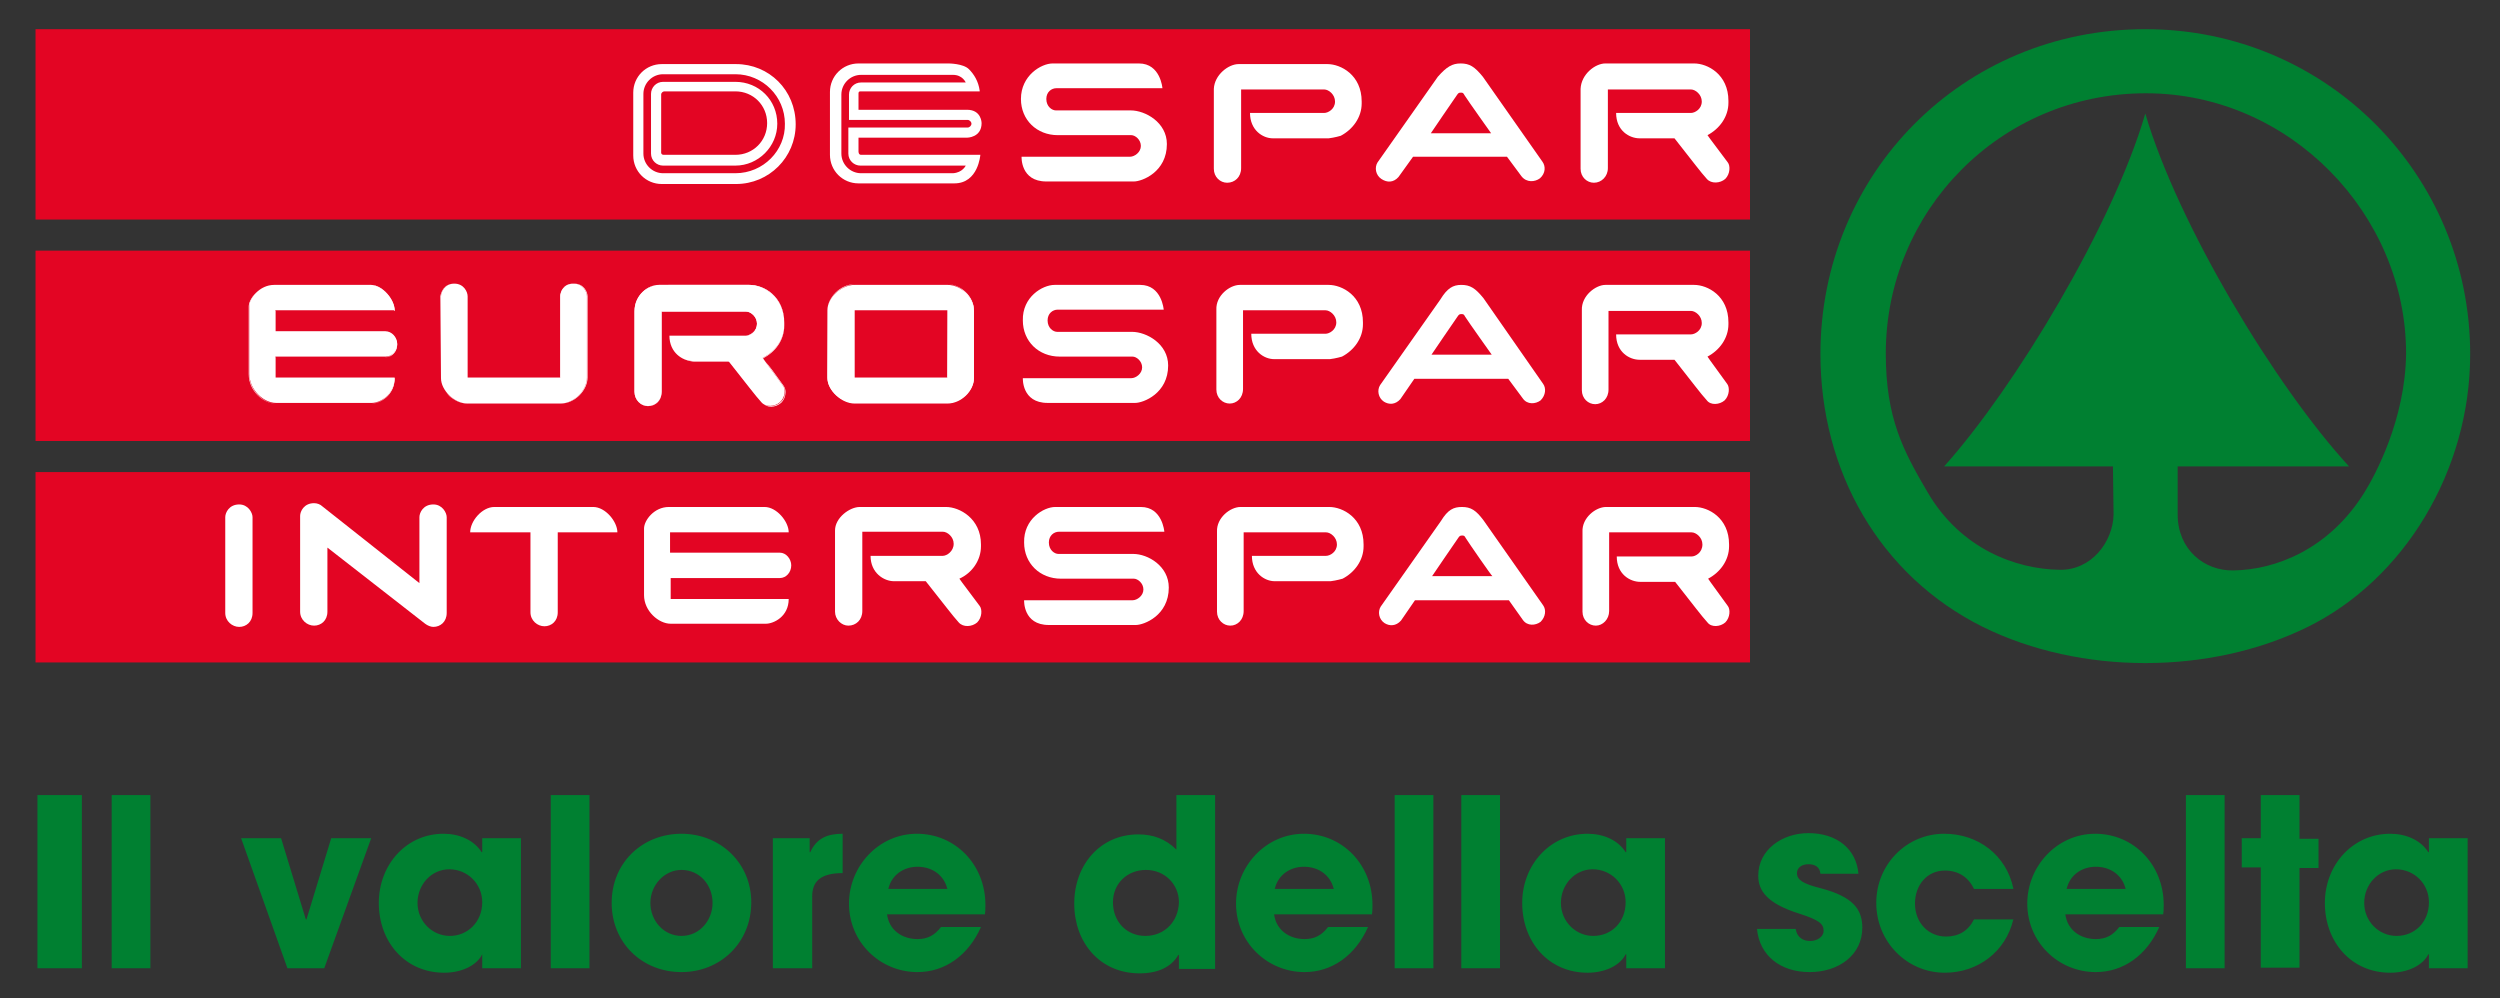 <?xml version="1.0" encoding="utf-8"?>
<!-- Generator: Adobe Illustrator 19.0.0, SVG Export Plug-In . SVG Version: 6.00 Build 0)  -->
<svg version="1.1" id="Livello_1" xmlns="http://www.w3.org/2000/svg" xmlns:xlink="http://www.w3.org/1999/xlink" x="0px" y="0px"
	 viewBox="-67 318.7 394 157.3" style="enable-background:new -67 318.7 394 157.3;" xml:space="preserve">
<rect x="-67" y="318.7" width="394" height="157.3" fill="#333333" stroke="none"/>
<style type="text/css">
	.st0{display:none;}
	.st1{display:inline;fill:#FFFFFF;}
	.st2{display:inline;fill:#E30613;}
	.st3{display:inline;}
	.st4{fill:#FFFFFF;}
	.st5{display:inline;fill:#007632;}
	.st6{fill:#E30523;}
	.st7{fill:#008031;}
</style>
<g class="st0">
	<rect x="-134" y="637.4" class="st1" width="475.6" height="130.5"/>
	<rect x="-128.1" y="685.3" class="st2" width="321" height="36.1"/>
	<rect x="-128.1" y="643.3" class="st2" width="321" height="36.1"/>
	<g class="st3">
		<path class="st4" d="M76.3,672.5c3.7,0,6.7-3,6.7-6.7s-3-6.7-6.7-6.7H62.6c-1.1,0-2.1-0.9-2.1-2s0.9-2.1,2-2.1h19.7
			c0-2.6-2.1-4.8-4.8-4.8H62.5c-3.8,0-6.8,3.1-6.8,6.8c0,3.8,3.1,6.8,6.8,6.8h13.7c1.1,0,1.9,0.9,1.9,1.9c0,1.1-0.8,1.9-1.9,1.9
			H55.7c0,2.7,2.1,4.8,4.8,4.8h15.8V672.5z"/>
		<path class="st4" d="M137.7,650.2c1.6,0,3.1,0.9,3.9,2.2l11.5,16.4c0.3,0.4,0.4,0.8,0.4,1.3c0,1.3-1.1,2.4-2.4,2.4
			c-0.8,0-1.5-0.4-2-1l-2.7-3.8h-17.7l-2.6,3.8c-0.4,0.6-1.2,1-2,1c-1.3,0-2.4-1.1-2.4-2.4c0-0.5,0.2-1,0.4-1.4l11.7-16.3
			C134.7,651.1,136.1,650.2,137.7,650.2z M132.1,663.1h11.2l-5.2-7.5c-0.1-0.1-0.3-0.4-0.4-0.4s-0.3,0.3-0.4,0.4L132.1,663.1z"/>
		<path class="st4" d="M113,650.2c3.8,0,6.8,3.1,6.8,6.8c0,3.8-3,6.8-6.8,6.8h-9.6c-2.7,0-4.8-2.1-4.8-4.8h14.5c1.1,0,2-0.9,2-2
			s-0.9-2.1-2-2.1H97.2v14.9c0,1.5-1.2,2.7-2.6,2.7s-2.6-1.2-2.6-2.7V655c0-2.7,2.1-4.8,4.8-4.8H113z"/>
		<path class="st4" d="M184.5,663.2c2.3-1.1,3.9-3.5,3.9-6.2c0-3.8-3.1-6.8-6.8-6.8h-16.1c-2.6,0-4.8,2.1-4.8,4.8v14.9
			c0,1.5,1.2,2.7,2.6,2.7s2.6-1.2,2.6-2.7V655h15c1.1,0,2,0.9,2,2.1c0,1.1-0.9,2-2,2h-13.8c0,2.7,2.2,4.8,4.8,4.8h6.5l5.2,7.5
			c0.8,1.2,2.5,1.5,3.7,0.7c1.2-0.8,1.5-2.5,0.6-3.7L184.5,663.2z"/>
		<g>
			<path class="st4" d="M-13.9,672.5c-3,0-5.4-2.4-5.4-5.4v-11.5c0-3,2.4-5.5,5.4-5.5h13.5c6.2,0,11.2,5,11.2,11.2
				c0,6.2-5,11.2-11.2,11.2C-0.4,672.5-13.9,672.5-13.9,672.5z M-0.4,670.9c5.3,0,9.5-4.3,9.5-9.6c0-5.3-4.3-9.5-9.5-9.5h-13.5
				c-2.1,0-3.8,1.7-3.8,3.8v11.5c0,2.1,1.7,3.8,3.8,3.8H-0.4L-0.4,670.9z"/>
			<path class="st4" d="M-13.9,669.2c-1.2,0-2.2-0.9-2.2-2.1v-11.5c0-1.2,1-2.2,2.2-2.2h13.5c4.3,0,7.9,3.5,7.9,7.9
				c0,4.3-3.5,7.9-7.9,7.9L-13.9,669.2L-13.9,669.2z M-0.4,667.6c3.4,0,6.2-2.8,6.2-6.3c0-3.4-2.8-6.2-6.2-6.2h-13.5
				c-0.3,0-0.5,0.2-0.5,0.5v11.5c0,0.3,0.2,0.5,0.5,0.5H-0.4z"/>
		</g>
		<path class="st4" d="M24.6,672.5c-3,0-5.4-2.4-5.4-5.4v-11.5c0-3,2.4-5.5,5.4-5.5h17c2.8,0,5.2,2.2,5.4,4.9H24.6
			c-0.3,0-0.5,0.2-0.5,0.5v3.3l0,0h20.5c1.4,0,2.5,1.1,2.5,2.5s-1.1,2.5-2.5,2.5H24.1l0,0v3.3c0,0.3,0.2,0.5,0.5,0.5H47
			c-0.3,2.8-2.6,4.9-5.4,4.9H24.6L24.6,672.5z M22.5,667.1v-4.9l0,0h22.1c0.5,0,0.8-0.4,0.8-0.8c0-0.5-0.4-0.8-0.8-0.8H22.5l0,0
			v-4.9c0-1.2,1-2.2,2.2-2.2h20.1c-0.7-1-1.8-1.6-3.1-1.6h-17c-2.1,0-3.8,1.7-3.8,3.8v11.5c0,2.1,1.7,3.8,3.8,3.8h17
			c1.3,0,2.4-0.6,3.1-1.6H24.7C23.5,669.3,22.5,668.3,22.5,667.1z"/>
	</g>
	<g class="st3">
		<path class="st4" d="M-91,709.4C-91.1,709.4-91.1,709.3-91,709.4C-91.1,709.3-91.1,709.3-91,709.4l-0.1-3.3H-70
			c1.4,0,2.6-1.2,2.6-2.6c0-0.7-0.3-1.3-0.8-1.8s-1.2-0.8-1.9-0.8h-21v-3.2c0-0.1,0.1-0.1,0.1-0.1h21.8h1.1l-0.3-1
			c-0.7-2.5-3-4.2-5.6-4.2h-17.1c-1.4,0-2.8,0.6-3.8,1.6s-1.6,2.4-1.6,3.8v11.6c0,1.4,0.6,2.8,1.6,3.8s2.3,1.6,3.8,1.6H-74
			c2.6,0,4.8-1.7,5.6-4.2l0.3-1h-1.1H-91V709.4z"/>
		<path class="st4" d="M-29.9,709.2v-14.3c0-0.7-0.3-1.3-0.8-1.8s-1.2-0.8-1.8-0.8c-1.4,0-2.6,1.2-2.6,2.6v14.3
			c0,0.1-0.1,0.1-0.1,0.1h-18.1c-0.1,0-0.2-0.1-0.2-0.1v-14.3c0-0.7-0.3-1.3-0.8-1.8s-1.2-0.8-1.8-0.8c-1.4,0-2.6,1.2-2.6,2.6v14.3
			c0,3,2.4,5.4,5.4,5.4h18.1C-32.3,714.6-29.9,712.2-29.9,709.2z"/>
		<path class="st4" d="M46.7,697.7c0-3-2.4-5.4-5.4-5.4H22.5c-3,0-5.4,2.4-5.4,5.4v11.5c0,3,2.4,5.4,5.4,5.4h18.8
			c3,0,5.4-2.4,5.4-5.4C46.7,709.2,46.7,697.7,46.7,697.7z M41.5,709.2c0,0.1-0.1,0.1-0.1,0.1H22.6c-0.1,0-0.2-0.1-0.2-0.1v-11.5
			c0-0.1,0.1-0.1,0.2-0.1h18.8c0.1,0,0.2,0.1,0.2,0.2L41.5,709.2z"/>
		<path class="st4" d="M3.7,705.2c2.3-1.1,3.9-3.5,3.9-6.2c0-3.8-3.1-6.9-6.9-6.9h-16.2c-2.7,0-4.8,2.1-4.8,4.8v14.9
			c0,1.5,1.2,2.7,2.7,2.7s2.6-1.2,2.6-2.7v-15H0c1.1,0,2,0.9,2,2.1c0,1.1-0.9,2.1-2,2.1h-13.8c0,2.7,2.2,4.8,4.8,4.8h6.6l5.4,7.6
			c0.8,1.2,2.5,1.5,3.7,0.7c1.2-0.8,1.5-2.5,0.6-3.7L3.7,705.2z"/>
		<path class="st4" d="M75.8,714.5c3.7,0,6.7-3,6.7-6.8c0-3.7-3-6.7-6.7-6.7H62.1c-1.1,0-2.1-0.9-2.1-2.1c0-1.1,0.9-2.1,2.1-2.1
			h19.7c0-2.6-2.1-4.8-4.8-4.8H62c-3.8,0-6.9,3.1-6.9,6.9c0,3.8,3.1,6.9,6.9,6.9h13.7c1.1,0,1.9,0.9,1.9,1.9c0,1.1-0.9,1.9-1.9,1.9
			H55.1c0,2.7,2.1,4.8,4.8,4.8h15.9V714.5z"/>
		<path class="st4" d="M137.6,692.1c1.6,0,3.1,0.9,3.9,2.2l11.6,16.5c0.3,0.4,0.4,0.8,0.4,1.3c0,1.3-1.1,2.4-2.4,2.4
			c-0.8,0-1.5-0.4-2-1l-2.7-3.8h-17.7l-2.7,3.8c-0.4,0.6-1.2,1-2,1c-1.3,0-2.4-1.1-2.4-2.4c0-0.5,0.2-1,0.4-1.4l11.5-16.5
			C134.5,693,135.9,692.1,137.6,692.1z M131.9,705.1h11.3l-5.2-7.5c-0.1-0.1-0.3-0.4-0.4-0.4s-0.3,0.3-0.4,0.4L131.9,705.1z"/>
		<path class="st4" d="M112.7,692.1c3.8,0,6.9,3.1,6.9,6.9s-3,6.9-6.8,6.9h-9.7c-2.7,0-4.8-2.1-4.8-4.8h14.5c1.1,0,2-0.9,2-2.1
			c0-1.1-0.9-2.1-2-2.1h-16v15c0,1.5-1.2,2.7-2.6,2.7c-1.5,0-2.7-1.2-2.7-2.7v-15c0-2.7,2.1-4.8,4.8-4.8H112.7z"/>
		<path class="st4" d="M184.5,705.2c2.3-1.1,3.9-3.5,3.9-6.2c0-3.8-3.1-6.9-6.9-6.9h-16.2c-2.7,0-4.8,2.1-4.8,4.8v14.9
			c0,1.5,1.2,2.7,2.7,2.7s2.6-1.2,2.6-2.7v-15h15c1.1,0,2,0.9,2,2.1c0,1.1-0.9,2.1-2,2.1H167c0,2.7,2.2,4.8,4.8,4.8h6.6l5.3,7.5
			c0.8,1.2,2.5,1.5,3.7,0.7s1.5-2.5,0.6-3.7L184.5,705.2z"/>
	</g>
	<rect x="-128.1" y="727.4" class="st2" width="321" height="34.6"/>
	<g class="st3">
		<g>
			<path class="st4" d="M-54.1,734c0.7,0,1.3,0.3,1.8,0.7c0.5,0.5,0.7,1.1,0.7,1.8v13.6c0,2.9-2.4,5.3-5.4,5.3
				c-1.4,0-2.8-0.6-3.8-1.6l-13.4-14.7c0,0-0.1-0.1-0.2-0.1c-0.2,0-0.3,0.2-0.3,0.3v13.6c0,1.4-1.1,2.5-2.5,2.5
				c-0.7,0-1.3-0.3-1.8-0.7c-0.5-0.5-0.8-1.1-0.8-1.8v-13.5c0-1.4,0.6-2.8,1.6-3.8s2.4-1.6,3.8-1.6s2.8,0.6,3.8,1.6l13.4,14.7
				c0,0,0.1,0.1,0.2,0.1s0.2-0.1,0.2-0.1s0.1-0.1,0.1-0.2v-13.6c0-0.7,0.3-1.3,0.7-1.8C-55.4,734.3-54.8,734-54.1,734"/>
			<path class="st4" d="M-28.3,752.9c0,1.4-1.1,2.6-2.6,2.6c-1.4,0-2.6-1.1-2.6-2.6v-14.3h-11.8c0-2.5,2.1-4.6,4.6-4.6H-21
				c2.5,0,4.6,2.1,4.6,4.6h-11.9V752.9z"/>
			<path class="st4" d="M-92.7,752.9v-16.3c0-1.4-1.2-2.6-2.6-2.6c-1.4,0-2.6,1.2-2.6,2.6v16.3c0,1.4,1.2,2.6,2.6,2.6
				C-93.9,755.4-92.7,754.3-92.7,752.9z"/>
			<path class="st4" d="M-5.5,755.4c-1.4,0-2.7-0.5-3.6-1.5c-1-1-1.5-2.3-1.5-3.6v-11.1c0-1.4,0.5-2.7,1.5-3.6c1-1,2.3-1.5,3.6-1.5
				h18.3c2.5,0,4.6,2.1,4.6,4.6H-5.4c-0.1,0-0.1,0.1-0.1,0.1v3.8h20.7c1.2,0.1,2.2,1.1,2.2,2.3c0,1.2-1,2.2-2.2,2.3H-5.5v3.6v0.1
				c0,0,0,0,0.1,0h22.8c0,2.5-2.1,4.6-4.6,4.6L-5.5,755.4L-5.5,755.4z"/>
		</g>
		<path class="st4" d="M80.9,755.4c3.6,0,6.4-2.9,6.4-6.4c0-3.6-2.9-6.4-6.4-6.4H67.8c-1.1,0-2-0.9-2-2s0.9-2,2-2h18.8
			c0-2.5-2-4.6-4.6-4.6H67.7c-3.6,0-6.5,2.9-6.5,6.6s2.9,6.6,6.6,6.6h13.1c1,0,1.8,0.8,1.8,1.8s-0.8,1.8-1.8,1.8H61.2
			c0,2.5,2,4.6,4.6,4.6H80.9z"/>
		<path class="st4" d="M139.9,734c1.6,0,2.9,0.9,3.8,2.1l11,15.8c0.3,0.4,0.4,0.8,0.4,1.3c0,1.3-1,2.3-2.3,2.3c-0.8,0-1.5-0.4-1.9-1
			l-2.6-3.6h-16.9l-2.5,3.6c-0.4,0.6-1.1,1-1.9,1c-1.3,0-2.3-1-2.3-2.3c0-0.5,0.2-0.9,0.4-1.3l11-15.7
			C136.9,734.9,138.3,734,139.9,734z M134.5,746.4h10.8l-5-7.1c-0.1-0.1-0.3-0.4-0.4-0.4s-0.3,0.2-0.4,0.4L134.5,746.4z"/>
		<path class="st4" d="M116.2,734c3.6,0,6.5,2.9,6.5,6.6c0,3.6-2.9,6.6-6.5,6.6H107c-2.5,0-4.6-2.1-4.6-4.6h13.9
			c1.1,0,1.9-0.9,1.9-2c0-1.1-0.9-2-1.9-2H101v14.3c0,1.4-1.1,2.5-2.5,2.5s-2.5-1.1-2.5-2.5v-14.3c0-2.5,2.1-4.6,4.6-4.6H116.2z"/>
		<path class="st4" d="M184.7,746.5c2.2-1.1,3.8-3.3,3.8-5.9c0-3.6-2.9-6.5-6.5-6.5h-15.4c-2.5,0-4.6,2-4.6,4.6V753
			c0,1.4,1.1,2.5,2.5,2.5s2.5-1.1,2.5-2.5v-14.3h14.4c1.1,0,1.9,0.9,1.9,2s-0.9,2-1.9,2h-13.2c0,2.5,2.1,4.6,4.6,4.6h6.3l5,7.2
			c0.8,1.2,2.4,1.4,3.5,0.6c1.2-0.8,1.4-2.4,0.6-3.5L184.7,746.5z"/>
		<path class="st4" d="M48.9,746.5c2.2-1.1,3.8-3.3,3.8-5.9c0-3.6-2.9-6.5-6.5-6.5H30.8c-2.5,0-4.6,2-4.6,4.6V753
			c0,1.4,1.1,2.5,2.5,2.5s2.5-1.1,2.5-2.5v-14.3h14.4c1.1,0,1.9,0.9,1.9,2s-0.9,2-1.9,2H32.4c0,2.5,2.1,4.6,4.6,4.6h6.3l5,7.2
			c0.8,1.2,2.4,1.4,3.5,0.6c1.2-0.8,1.4-2.4,0.6-3.5L48.9,746.5z"/>
	</g>
	<path class="st5" d="M267.3,643.7c-33.6,0-60.8,27.2-60.8,60.8c0,10.9,2.6,21.3,7.9,29.9c5.5,9,13.6,16.4,23.2,21
		c9,4.2,19.1,6.7,29.7,6.7s20.6-2.4,29.6-6.6c9.7-4.5,17.7-12,23.3-21c5.3-8.7,7.9-19,7.9-29.9C328,670.9,300.8,643.7,267.3,643.7z
		 M306.2,733.2c-5.1,6.9-13.4,11.4-22.6,11.4c-5.6,0-10.3-4.5-10.3-10.1v-8.9h32.3c-13.8-15-33.9-47.6-38.3-67.7
		c-4.4,20-24.5,52.7-38.3,67.7h32.3v8.9c0,5.6-4.7,10.1-10.3,10.1c-9.2,0-17.5-4.5-22.6-11.4c-5.9-8.1-9.8-18-9.8-28.8
		c0-26.8,22-48.5,48.8-48.5s48.7,21.7,48.7,48.5C316,715.2,312.2,725.2,306.2,733.2z"/>
</g>
<rect x="-61.4" y="393.1" class="st6" width="270.2" height="30"/>
<rect x="-61.4" y="323.3" class="st6" width="270.2" height="30"/>
<g>
	<path class="st4" d="M163.8,333.7c-0.2-0.4-0.3-0.4-0.6-0.4c-0.3,0-0.4,0.1-0.6,0.4c-0.3,0.4-4.1,6-4.1,6h9.5
		C168,339.7,164.3,334.5,163.8,333.7 M163.2,328.7c1.4,0,2.2,0.5,3.5,2.1l9.4,13.4c0.5,0.7,0.5,1.8-0.4,2.6
		c-0.8,0.6-2.1,0.7-2.9-0.3l-2.3-3.1h-14.8l-2.3,3.2c-0.8,0.9-1.8,0.9-2.7,0.3c-0.9-0.6-1.1-1.8-0.6-2.6l9.5-13.5
		C161,329.2,161.9,328.7,163.2,328.7"/>
	<path class="st4" d="M98.9,328.7h13.6c3.4,0,3.7,3.9,3.7,3.9H99.5c-0.8,0-1.6,0.6-1.6,1.7c0,1.2,0.9,1.8,1.5,1.8h11.8
		c2.3,0,5.7,1.9,5.7,5.3c0,4.4-3.9,5.9-5.2,5.9H97.9c-4.1,0-3.9-3.9-3.9-3.9h17.1c0.7,0,1.7-0.7,1.7-1.7c0-1-0.9-1.7-1.5-1.7H99.7
		c-3.3,0-5.8-2.4-5.8-5.7C93.9,330.6,97.1,328.7,98.9,328.7"/>
	<path class="st4" d="M186,328.7h14c2.1,0,5.4,1.7,5.4,5.9v0.3c0,2.2-1.4,4.1-3.3,5.1c0,0,0.1,0.2,3.2,4.3c0.4,0.5,0.4,1.8-0.4,2.6
		c-0.8,0.7-2.2,0.8-2.9,0c-1-1.1-2.1-2.6-5.1-6.4h-5.5c-1.6,0-3.7-1.2-3.7-4h11.8c0.6,0,1.7-0.6,1.7-1.8c0-1.1-1-1.9-1.7-1.9h-13.1
		l0,12.4c0,1.3-1,2.3-2.2,2.3c-1.1,0-2.1-0.9-2.1-2.2v-12.6C182.2,330.4,184.4,328.7,186,328.7"/>
	<path class="st4" d="M128.2,328.8h14c2.1,0,5.4,1.7,5.4,5.9v0.3c0,2.2-1.4,4.1-3.3,5.1c0,0-1,0.3-1.9,0.4h-8.8
		c-1.6,0-3.6-1.3-3.6-4h11.7c0.6,0,1.7-0.6,1.7-1.8c0-1.1-1-1.9-1.7-1.9l-13.1,0l0,12.4c0,1.4-1,2.3-2.2,2.3c-1.1,0-2.1-0.9-2.1-2.2
		v-12.6C124.4,330.5,126.6,328.8,128.2,328.8"/>
	<path class="st4" d="M48.9,343.1l-11.3,0c-0.5,0-0.4-0.5-0.4-0.5v-2l0-4.8v-2.2c0-0.3,0.3-0.5,0.5-0.5l11.2,0c2.8,0,5,2.2,5,5
		C53.9,340.9,51.7,343.1,48.9,343.1 M48.9,331.6l-11.4,0c-1.1,0-1.9,0.9-1.9,1.9v9.4c0,1.1,0.9,1.9,1.9,1.9l11.4,0
		c3.6,0,6.6-3,6.6-6.6C55.5,334.5,52.6,331.6,48.9,331.6 M48.9,346L48.9,346l-11.4,0c-1.7,0-3.1-1.4-3.1-3.1v-9.4
		c0-1.7,1.4-3.1,3.1-3.1l11.4,0c4.3,0,7.8,3.5,7.8,7.8C56.8,342.4,53.3,346,48.9,346 M49,328.8l-11.7,0c-2.5,0-4.5,2-4.5,4.5v9.9
		c0,2.5,2,4.5,4.5,4.5l11.7,0c5.2,0,9.4-4.2,9.4-9.4C58.4,332.9,54.2,328.8,49,328.8"/>
	<path class="st4" d="M83.2,346l-14.5,0c-1.7,0-3.1-1.4-3.1-3.1v-9.3c0-1.7,1.4-3.1,3.1-3.1c0,0,13,0,14.5,0c1.5,0,2,1.2,2,1.2
		l-16.5,0c-1.1,0-1.9,0.9-1.9,1.9v4h18.7c0.3,0,0.6,0.3,0.6,0.6c0,0.3-0.3,0.6-0.6,0.6H66.7v4.1c0,1.1,0.9,1.9,1.9,1.9l16.6,0
		C85.2,344.8,84.7,345.9,83.2,346 M68.3,342.6v-2.2h17.1c0,0,2.3,0,2.3-2.3c0,0,0-2.1-2.3-2.1H68.3v-2.6c0-0.2,0.1-0.3,0.3-0.3
		l18.8,0v-0.1c-0.2-1.5-0.9-2.6-1.7-3.4c-0.9-0.9-3.2-0.9-3.2-0.9l-14.2,0c-2.5,0-4.5,2-4.5,4.5v9.9c0,2.5,2,4.5,4.5,4.5h15.1
		c3.8,0,4.1-4.5,4.1-4.5l-18.8,0C68.3,343.1,68.3,342.6,68.3,342.6"/>
	<rect x="-61.4" y="358.2" class="st6" width="270.2" height="30"/>
	<path class="st4" d="M163.9,368.6c-0.2-0.4-0.3-0.4-0.6-0.4c-0.3,0-0.4,0.1-0.6,0.4c-0.3,0.4-4.1,6-4.1,6h9.5
		C168.1,374.6,164.4,369.4,163.9,368.6 M163.3,363.6c1.4,0,2.2,0.5,3.5,2.1l9.4,13.5c0.5,0.7,0.4,1.8-0.4,2.6
		c-0.8,0.6-2.1,0.7-2.8-0.3l-2.3-3.1h-14.8l-2.2,3.2c-0.8,0.9-1.8,0.9-2.6,0.4c-0.9-0.6-1.1-1.8-0.6-2.6l9.5-13.5
		C161.1,364.1,162,363.6,163.3,363.6"/>
	<path class="st4" d="M99.2,363.6h13.5c3.4,0,3.7,3.9,3.7,3.9l-16.7,0c-0.8,0-1.6,0.6-1.6,1.7c0,1.2,0.9,1.8,1.5,1.8h11.8
		c2.3,0,5.7,1.9,5.7,5.3c0,4.4-3.9,5.9-5.2,5.9H98.1c-4.1,0-3.9-3.9-3.9-3.9h17.1c0.7,0,1.7-0.7,1.7-1.7c0-1-0.9-1.7-1.5-1.7H100
		c-3.3,0-5.8-2.4-5.8-5.7C94.1,365.5,97.3,363.6,99.2,363.6"/>
	<path class="st4" d="M186,363.6h14c2.1,0,5.4,1.7,5.4,5.9v0.3c0,2.2-1.4,4.1-3.3,5.1c0,0,0.1,0.2,3.1,4.3c0.4,0.5,0.4,1.8-0.4,2.6
		c-0.8,0.7-2.2,0.8-2.8,0c-1-1.1-2.1-2.6-5.1-6.4h-5.5c-1.6,0-3.7-1.2-3.7-4h11.8c0.6,0,1.7-0.6,1.7-1.8c0-1.1-1-1.9-1.7-1.9h-13
		l0,12.4c0,1.4-1,2.3-2.1,2.3c-1.1,0-2.1-0.9-2.1-2.2v-12.6C182.2,365.3,184.5,363.6,186,363.6"/>
	<path class="st4" d="M128.4,363.6h14c2.1,0,5.4,1.7,5.4,5.9v0.3c0,2.2-1.4,4.1-3.3,5.1c0,0-1,0.3-1.9,0.4h-8.8
		c-1.6,0-3.6-1.3-3.6-4h11.7c0.6,0,1.7-0.6,1.7-1.8c0-1.1-1-1.9-1.7-1.9l-13,0l0,12.4c0,1.4-1,2.3-2.1,2.3c-1.1,0-2.1-0.9-2.1-2.2
		v-12.6C124.6,365.3,126.8,363.6,128.4,363.6"/>
	<path class="st4" d="M36.8,363.6h14.3c2.2,0,5.5,1.8,5.5,6v0.3c0,2.3-1.4,4.2-3.4,5.2c0,0,0.1,0.2,3.2,4.4c0.4,0.5,0.4,1.8-0.5,2.6
		c-0.8,0.7-2.2,0.8-2.9,0c-1-1.1-2.1-2.6-5.2-6.5h-5.6c-1.6,0-3.7-1.3-3.7-4h12.1c0.7,0,1.7-0.7,1.7-1.9c0-1.1-1-1.9-1.7-1.9H37.3
		l0,12.6c0,1.4-1,2.3-2.2,2.3c-1.1,0-2.1-1-2.1-2.2v-12.7C33,365.2,35.2,363.6,36.8,363.6"/>
	<path class="st4" d="M36.8,363.6L36.8,363.6l14.3,0c1.1,0,2.5,0.4,3.6,1.4c1.1,1,1.9,2.5,1.9,4.6v0.3c0,2.2-1.4,4.2-3.4,5.2l0,0
		l0,0c0,0,0.1,0.2,3.2,4.4c0.2,0.2,0.3,0.6,0.3,1c0,0.6-0.2,1.2-0.7,1.6c-0.4,0.4-1,0.6-1.6,0.6c-0.5,0-1-0.2-1.3-0.6
		c-1-1.1-2.1-2.6-5.2-6.5l0,0h-5.6c-1.6,0-3.7-1.3-3.7-4h0v0h12.1c0.7,0,1.7-0.7,1.7-1.9c0-1.1-1-2-1.7-2H37.3l0,12.7
		c0,1.4-1,2.3-2.1,2.3c-1.1,0-2.1-1-2.1-2.2v-12.7c0-1.2,0.5-2.2,1.3-2.9C35,364,36,363.6,36.8,363.6L36.8,363.6L36.8,363.6
		c-1.7,0-3.8,1.6-3.8,4.1v12.7c0,1.3,1,2.3,2.1,2.3c1.1,0,2.2-0.9,2.2-2.3l0-12.6h13.3c0.7,0,1.7,0.8,1.7,1.9c0,1.2-1,1.8-1.7,1.9
		H38.6v0c0,2.8,2.2,4,3.8,4.1h5.6v0l0,0c3.1,3.9,4.2,5.4,5.2,6.5c0.3,0.4,0.8,0.6,1.3,0.6c0.6,0,1.1-0.2,1.6-0.6
		c0.5-0.5,0.7-1.1,0.7-1.7c0-0.4-0.1-0.7-0.3-1c-1.5-2.1-2.3-3.2-2.8-3.7c-0.4-0.6-0.5-0.6-0.5-0.6l0,0l0,0c2-1,3.4-2.9,3.4-5.2
		v-0.3c0-2.1-0.8-3.6-1.9-4.6c-1.1-1-2.5-1.4-3.6-1.4L36.8,363.6L36.8,363.6z"/>
	<path class="st4" d="M2.5,378.3v-12.9c0-0.7,0.6-2,2.1-2c1.5,0,2.1,1.3,2.1,2v12.8h14.6v-12.8c0-0.7,0.5-2,2.1-2
		c1.5,0,2.1,1.3,2.1,2v12.8c0,2-2,4.1-4.2,4.1H6.7C4.6,382.3,2.5,380.2,2.5,378.3"/>
	<path class="st4" d="M2.5,378.3L2.5,378.3l0-12.9c0-0.7,0.6-2,2.1-2c1.4,0,2.1,1.3,2.1,2v12.8h14.6v-12.8c0-0.7,0.5-2,2.1-2
		c1.5,0,2.1,1.3,2.1,2v12.8c0,1-0.5,2-1.3,2.8c-0.8,0.8-1.8,1.3-2.9,1.3H6.7c-1.1,0-2.1-0.5-2.9-1.2C3,380.2,2.5,379.3,2.5,378.3
		L2.5,378.3L2.5,378.3c0,2,2.1,4,4.3,4h14.6c2.2,0,4.2-2.1,4.2-4.1v-12.8c0-0.7-0.6-2-2.1-2c-1.6,0-2.1,1.3-2.1,2v12.8H6.7v-12.8
		c0-0.7-0.7-2-2.1-2c-1.6,0-2.1,1.3-2.2,2L2.5,378.3L2.5,378.3z"/>
	<path class="st4" d="M82.3,367.6H67.7v10.6h14.6V367.6z M63.4,367.6c0-2,2.2-4,4.3-4h14.6c2.2,0,4.2,2,4.2,4.1v10.6c0,2-2,4-4.2,4
		H67.7c-2.1,0-4.3-2.1-4.3-4V367.6z"/>
	<path class="st4" d="M82.3,367.6L82.3,367.6l-14.6,0v10.6h14.7L82.3,367.6L82.3,367.6L82.3,367.6L82.3,367.6l0,10.6H67.7v-10.6
		L82.3,367.6L82.3,367.6L82.3,367.6L82.3,367.6z M63.4,367.6L63.4,367.6c0-1,0.5-2,1.3-2.8c0.8-0.8,1.9-1.3,2.9-1.3h14.6
		c1.1,0,2.2,0.5,2.9,1.3c0.8,0.8,1.3,1.8,1.3,2.8v10.6c0,1-0.5,2-1.3,2.7c-0.8,0.7-1.8,1.2-2.9,1.2H67.7c-1.1,0-2.1-0.5-2.9-1.3
		c-0.8-0.8-1.3-1.8-1.3-2.7L63.4,367.6L63.4,367.6L63.4,367.6l0,10.6c0,2,2.2,4,4.3,4h14.6c2.2,0,4.2-2,4.2-4v-10.6
		c0-2.1-2-4.1-4.2-4.1H67.7C65.6,363.6,63.4,365.6,63.4,367.6L63.4,367.6z"/>
	<path class="st4" d="M-23.8,363.6h15.2c1.9,0,3.8,2.3,3.8,4h-18.8v3.3h17.3c1.1,0,1.9,1,1.9,2c0,1.1-0.8,2-1.8,2h-17.4v3.3h18.8
		c0,2.8-2.4,4-3.6,4h-15.1c-1.9,0-4.2-2-4.2-4.6V367C-27.8,365.8-26.1,363.6-23.8,363.6"/>
	<path class="st4" d="M-23.8,363.6L-23.8,363.6l15.2,0c1,0,1.9,0.6,2.6,1.4c0.7,0.8,1.2,1.8,1.2,2.7h0v0h-18.8v3.3h17.3
		c1,0,1.9,1,1.9,2c0,1.1-0.8,2-1.8,2h-17.4v3.3h18.8v0h0c0,2.8-2.4,4-3.6,4h-15.1c-1,0-2-0.5-2.8-1.3c-0.8-0.8-1.4-2-1.4-3.2V367
		c0-0.6,0.4-1.5,1.1-2.2C-25.9,364.1-24.9,363.6-23.8,363.6L-23.8,363.6L-23.8,363.6c-2.3,0-4,2.2-4,3.4v10.7c0,2.6,2.3,4.6,4.2,4.6
		h15.1c1.2,0,3.6-1.2,3.6-4v0h-18.8V375h17.4c1,0,1.8-1,1.8-2c0-1-0.8-2-1.9-2h-17.3v-3.3h18.8v0c0-1.8-1.9-4.1-3.8-4.1L-23.8,363.6
		L-23.8,363.6z"/>
	<path class="st4" d="M68.5,398.6h13.6c2.1,0,5.5,1.8,5.5,5.9v0.3c0,2.2-1.4,4.2-3.4,5.1c0,0,0.1,0.2,3.2,4.3
		c0.4,0.5,0.4,1.8-0.4,2.6c-0.8,0.7-2.2,0.8-2.9,0c-1-1.1-2.1-2.6-5.2-6.5h-5c-1.6,0-3.7-1.3-3.7-4h11.4c0.6,0,1.7-0.7,1.7-1.9
		c0-1.1-1-1.9-1.7-1.9H68.9l0,12.5c0,1.4-1,2.3-2.2,2.3c-1.1,0-2.1-1-2.1-2.2v-12.8C64.6,400.3,66.9,398.6,68.5,398.6"/>
	<path class="st4" d="M38.4,398.6h15.1c1.9,0,3.8,2.3,3.8,4H38.6v3.2h17.3c1,0,1.8,1,1.8,2c0,1.1-0.8,2-1.8,2H38.7v3.3h18.6
		c0,2.8-2.4,3.9-3.6,3.9h-15c-1.9,0-4.2-2-4.2-4.5V402C34.5,400.7,36.1,398.6,38.4,398.6"/>
	<path class="st4" d="M26.5,398.6c1.9,0,3.8,2.3,3.8,4h-9.4v10.3l0,2.3c0,1.4-1,2.2-2.1,2.2c-1.1,0-2.2-0.9-2.2-2.2l0-2.3v-10.3H7.1
		c0-1.8,1.9-4,3.8-4H26.5z"/>
	<path class="st4" d="M-31.5,415.3c0,1.3,1.1,2.2,2.2,2.2c1.1,0,2.1-0.8,2.1-2.2l0-2.3v-12.8c0-0.7-0.7-2-2.1-2
		c-1.6,0-2.2,1.3-2.2,2v12.8L-31.5,415.3z"/>
	<path class="st4" d="M-16.2,398.5c-0.3-0.3-0.8-0.5-1.3-0.5c-1.6,0-2.2,1.3-2.2,2v12.8l0,2.3c0,1.3,1.1,2.2,2.2,2.2
		c1.1,0,2.1-0.8,2.1-2.2l0-2.3V405L0,417c0.4,0.3,0.9,0.5,1.3,0.5c1.1,0,2.1-0.8,2.1-2.2l0-2.3v-12.8c0-0.7-0.7-2-2.1-2
		c-1.6,0-2.2,1.3-2.2,2v10.4L-16.2,398.5z"/>
	<path class="st4" d="M164,403.5c-0.2-0.4-0.3-0.4-0.6-0.4c-0.3,0-0.4,0.1-0.6,0.4c-0.3,0.4-4.1,6-4.1,6h9.5
		C168.1,409.5,164.5,404.3,164,403.5 M163.4,398.6c1.4,0,2.2,0.5,3.4,2.1l9.4,13.4c0.5,0.7,0.4,1.8-0.4,2.6
		c-0.8,0.6-2.1,0.7-2.8-0.3l-2.2-3.1h-14.8l-2.2,3.2c-0.8,0.9-1.8,0.9-2.6,0.4c-0.9-0.6-1.1-1.8-0.6-2.6l9.5-13.5
		C161.2,399,162.1,398.6,163.4,398.6"/>
	<path class="st4" d="M99.3,398.6h13.5c3.4,0,3.7,3.9,3.7,3.9H99.9c-0.8,0-1.6,0.6-1.6,1.7c0,1.2,0.9,1.8,1.5,1.8h11.8
		c2.3,0,5.6,1.9,5.6,5.3c0,4.4-3.9,5.9-5.2,5.9H98.3c-4.1,0-3.9-3.9-3.9-3.9h17.1c0.7,0,1.7-0.7,1.7-1.7c0-1-0.9-1.7-1.5-1.7h-11.5
		c-3.3,0-5.8-2.4-5.8-5.7C94.3,400.5,97.5,398.6,99.3,398.6"/>
	<path class="st4" d="M186.1,398.6h14c2.1,0,5.4,1.7,5.4,5.9v0.3c0,2.2-1.4,4.1-3.3,5.1c0,0,0.1,0.2,3.1,4.3
		c0.4,0.5,0.4,1.8-0.4,2.6c-0.8,0.7-2.2,0.8-2.8,0c-1-1.1-2.1-2.6-5.1-6.4h-5.5c-1.6,0-3.7-1.2-3.7-4h11.8c0.6,0,1.7-0.6,1.7-1.9
		c0-1.1-1-1.9-1.7-1.9h-13l0,12.4c0,1.3-1,2.3-2.1,2.3c-1.1,0-2.1-0.9-2.1-2.2v-12.6C182.3,400.3,184.5,398.6,186.1,398.6"/>
	<path class="st4" d="M128.5,398.6h14c2.1,0,5.4,1.7,5.4,5.9v0.3c0,2.2-1.4,4.1-3.3,5.1c0,0-1,0.3-1.9,0.4h-8.8
		c-1.6,0-3.6-1.3-3.6-4H142c0.6,0,1.7-0.6,1.7-1.8c0-1.1-1-1.9-1.7-1.9l-13,0l0,12.4c0,1.4-1,2.3-2.1,2.3c-1.1,0-2.1-0.9-2.1-2.2
		v-12.6C124.7,400.3,126.9,398.6,128.5,398.6"/>
	<path class="st7" d="M305.7,396.2c-5.6,9.1-14.1,12.3-20.7,12.4c-4.6,0.1-8.8-3.3-8.8-8.8v-7.6h27c-11.6-12.6-27-38.2-32.1-55.6
		c-5.1,17.5-20.5,43.1-31.7,55.6H266l0.1,7.6c-0.1,4.3-3.5,8.8-8.5,8.7c-6.9-0.1-15.6-3.3-20.8-12.2c-3.8-6.5-6.6-11.6-6.6-21.9
		c0-22.4,18-41,41-41c22.7,0,41,19.1,41,41C312.1,384.8,307.3,393.6,305.7,396.2 M271.1,323.3c-28.8,0-51.2,22.8-51.2,51.2
		c0,18.4,9.3,34.9,25.6,43c15.4,7.6,35.8,7.6,51.2,0c15.2-7.5,25.6-24.6,25.6-43C322.3,346.3,299.7,323.3,271.1,323.3"/>
	<path class="st7" d="M310.7,466.2c-2.8,0-5.1-2.3-5.1-5.2c0-2.9,2.2-5.3,5-5.3c2.9,0,5.2,2.3,5.2,5.2
		C315.8,464,313.6,466.2,310.7,466.2 M321.9,471.3v-20.5h-6.1v2.2h-0.1c-1.2-1.9-3.5-2.9-6-2.9c-5.9,0-10.3,4.9-10.3,10.9
		c0,6.2,4.2,11,10.3,11c2.7,0,5.1-1.1,6-2.9h0.1v2.2H321.9z M295.4,471.3v-15.8h3v-4.6h-3V444h-6.1v6.8h-3v4.6h3v15.8H295.4z
		 M283.6,444h-6.1v27.3h6.1V444z M258.7,458.8c0.5-2.2,2.4-3.5,4.6-3.5c2.4,0,4.2,1.4,4.7,3.5H258.7z M273.9,462.9
		c0.1-0.6,0.1-1,0.1-1.6c0-6.3-4.7-11.2-10.8-11.2c-6,0-10.7,5.1-10.7,11c0,6.1,4.9,10.8,10.8,10.8c4.3,0,8-2.6,10-7.1h-6.3
		c-1,1.3-2.1,1.9-3.7,1.9c-2.5,0-4.5-1.5-4.8-3.9H273.9z M250.3,458.7c-1.1-5.2-5.5-8.6-10.9-8.6c-5.9,0-10.7,4.8-10.7,10.9
		c0,6.1,4.8,11,10.8,11c5.2,0,9.6-3.3,10.8-8.4h-6.2c-0.9,1.8-2.4,2.7-4.4,2.7c-2.8,0-4.9-2.2-4.9-5.2c0-2.9,1.9-5.2,4.7-5.2
		c2.1,0,3.7,1,4.6,2.9H250.3z M225.9,456.5c-0.3-4-3.4-6.5-7.9-6.5c-4.1,0-7.9,2.6-7.9,6.7c0,2.4,1.4,4.4,6.5,6
		c3.1,1,3.8,1.6,3.8,2.7c0,1-1.1,1.6-2.1,1.6c-1.2,0-2.1-0.6-2.3-1.9h-6.1c0.4,4.2,3.7,6.8,8.3,6.8c4.6,0,8.3-2.7,8.3-7
		c0-3-1.6-4.9-6.5-6.2c-2.8-0.7-3.8-1.3-3.8-2.4c0-0.8,0.7-1.4,1.8-1.4c1,0,1.8,0.4,1.9,1.5H225.9z M184.1,466.2
		c-2.8,0-5.1-2.3-5.1-5.2c0-2.9,2.2-5.3,5-5.3c2.9,0,5.2,2.3,5.2,5.2C189.2,464,187,466.2,184.1,466.2 M195.4,471.3v-20.5h-6.1v2.2
		h-0.1c-1.2-1.9-3.5-2.9-6-2.9c-5.9,0-10.3,4.9-10.3,10.9c0,6.2,4.2,11,10.3,11c2.7,0,5.1-1.1,6-2.9h0.1v2.2H195.4z M169.4,444h-6.1
		v27.3h6.1V444z M158.9,444h-6.1v27.3h6.1V444z M133.9,458.8c0.5-2.2,2.4-3.5,4.6-3.5c2.4,0,4.2,1.4,4.7,3.5H133.9z M149.2,462.9
		c0.1-0.6,0.1-1,0.1-1.6c0-6.3-4.7-11.2-10.8-11.2c-6,0-10.7,5.1-10.7,11c0,6.1,4.9,10.8,10.8,10.8c4.3,0,8-2.6,10-7.1h-6.3
		c-1,1.3-2.1,1.9-3.7,1.9c-2.5,0-4.5-1.5-4.8-3.9H149.2z M113.5,466.2c-2.9,0-5.1-2.2-5.1-5.3c0-3,2.3-5.1,5.2-5.1
		c3,0,5.2,2.3,5.2,5.1C118.7,464,116.5,466.2,113.5,466.2 M124.5,471.3V444h-6.1v8.6c-1.7-1.7-3.7-2.4-6-2.4
		c-6,0-10.1,4.8-10.1,10.9c0,6.2,4.1,11,10.3,11c2.9,0,5-1,6.1-2.9h0.1v2.2H124.5z M73,458.8c0.5-2.2,2.4-3.5,4.6-3.5
		c2.4,0,4.2,1.4,4.7,3.5H73z M88.2,462.9c0.1-0.6,0.1-1,0.1-1.6c0-6.3-4.7-11.2-10.8-11.2c-6,0-10.7,5.1-10.7,11
		c0,6.1,4.9,10.8,10.8,10.8c4.3,0,8-2.6,10-7.1h-6.3c-1,1.3-2.1,1.9-3.7,1.9c-2.5,0-4.5-1.5-4.8-3.9H88.2z M61,471.3V460
		c0-2.3,1.2-3.7,4.8-3.7v-6.2c-2.4,0-4.1,0.7-5.1,2.9h-0.1v-2.2h-5.8v20.5H61z M40.4,466.2c-2.8,0-4.9-2.4-4.9-5.2
		c0-2.8,2.2-5.2,4.9-5.2c2.9,0,4.9,2.4,4.9,5.2C45.3,463.7,43.3,466.2,40.4,466.2 M51.4,460.9c0-6.2-4.9-10.8-11-10.8
		c-6.1,0-11,4.5-11,10.9c0,6.3,4.8,10.9,11,10.9C46.5,471.9,51.4,467.3,51.4,460.9 M25.9,444h-6.1v27.3h6.1V444z M3.9,466.2
		c-2.8,0-5.1-2.3-5.1-5.2c0-2.9,2.2-5.3,5-5.3c2.9,0,5.2,2.3,5.2,5.2C9,464,6.7,466.2,3.9,466.2 M15.1,471.3v-20.5H9v2.2H8.9
		c-1.2-1.9-3.5-2.9-6-2.9C-3,450.1-7.3,455-7.3,461c0,6.2,4.2,11,10.3,11c2.7,0,5.1-1.1,6-2.9H9v2.2H15.1z M-15.9,471.3l7.4-20.5
		h-6.3l-3.9,12.8h-0.1l-3.9-12.8h-6.3l7.3,20.5H-15.9z M-43.3,444h-6.1v27.3h6.1V444z M-54.1,444h-7v27.3h7V444z"/>
</g>
</svg>
